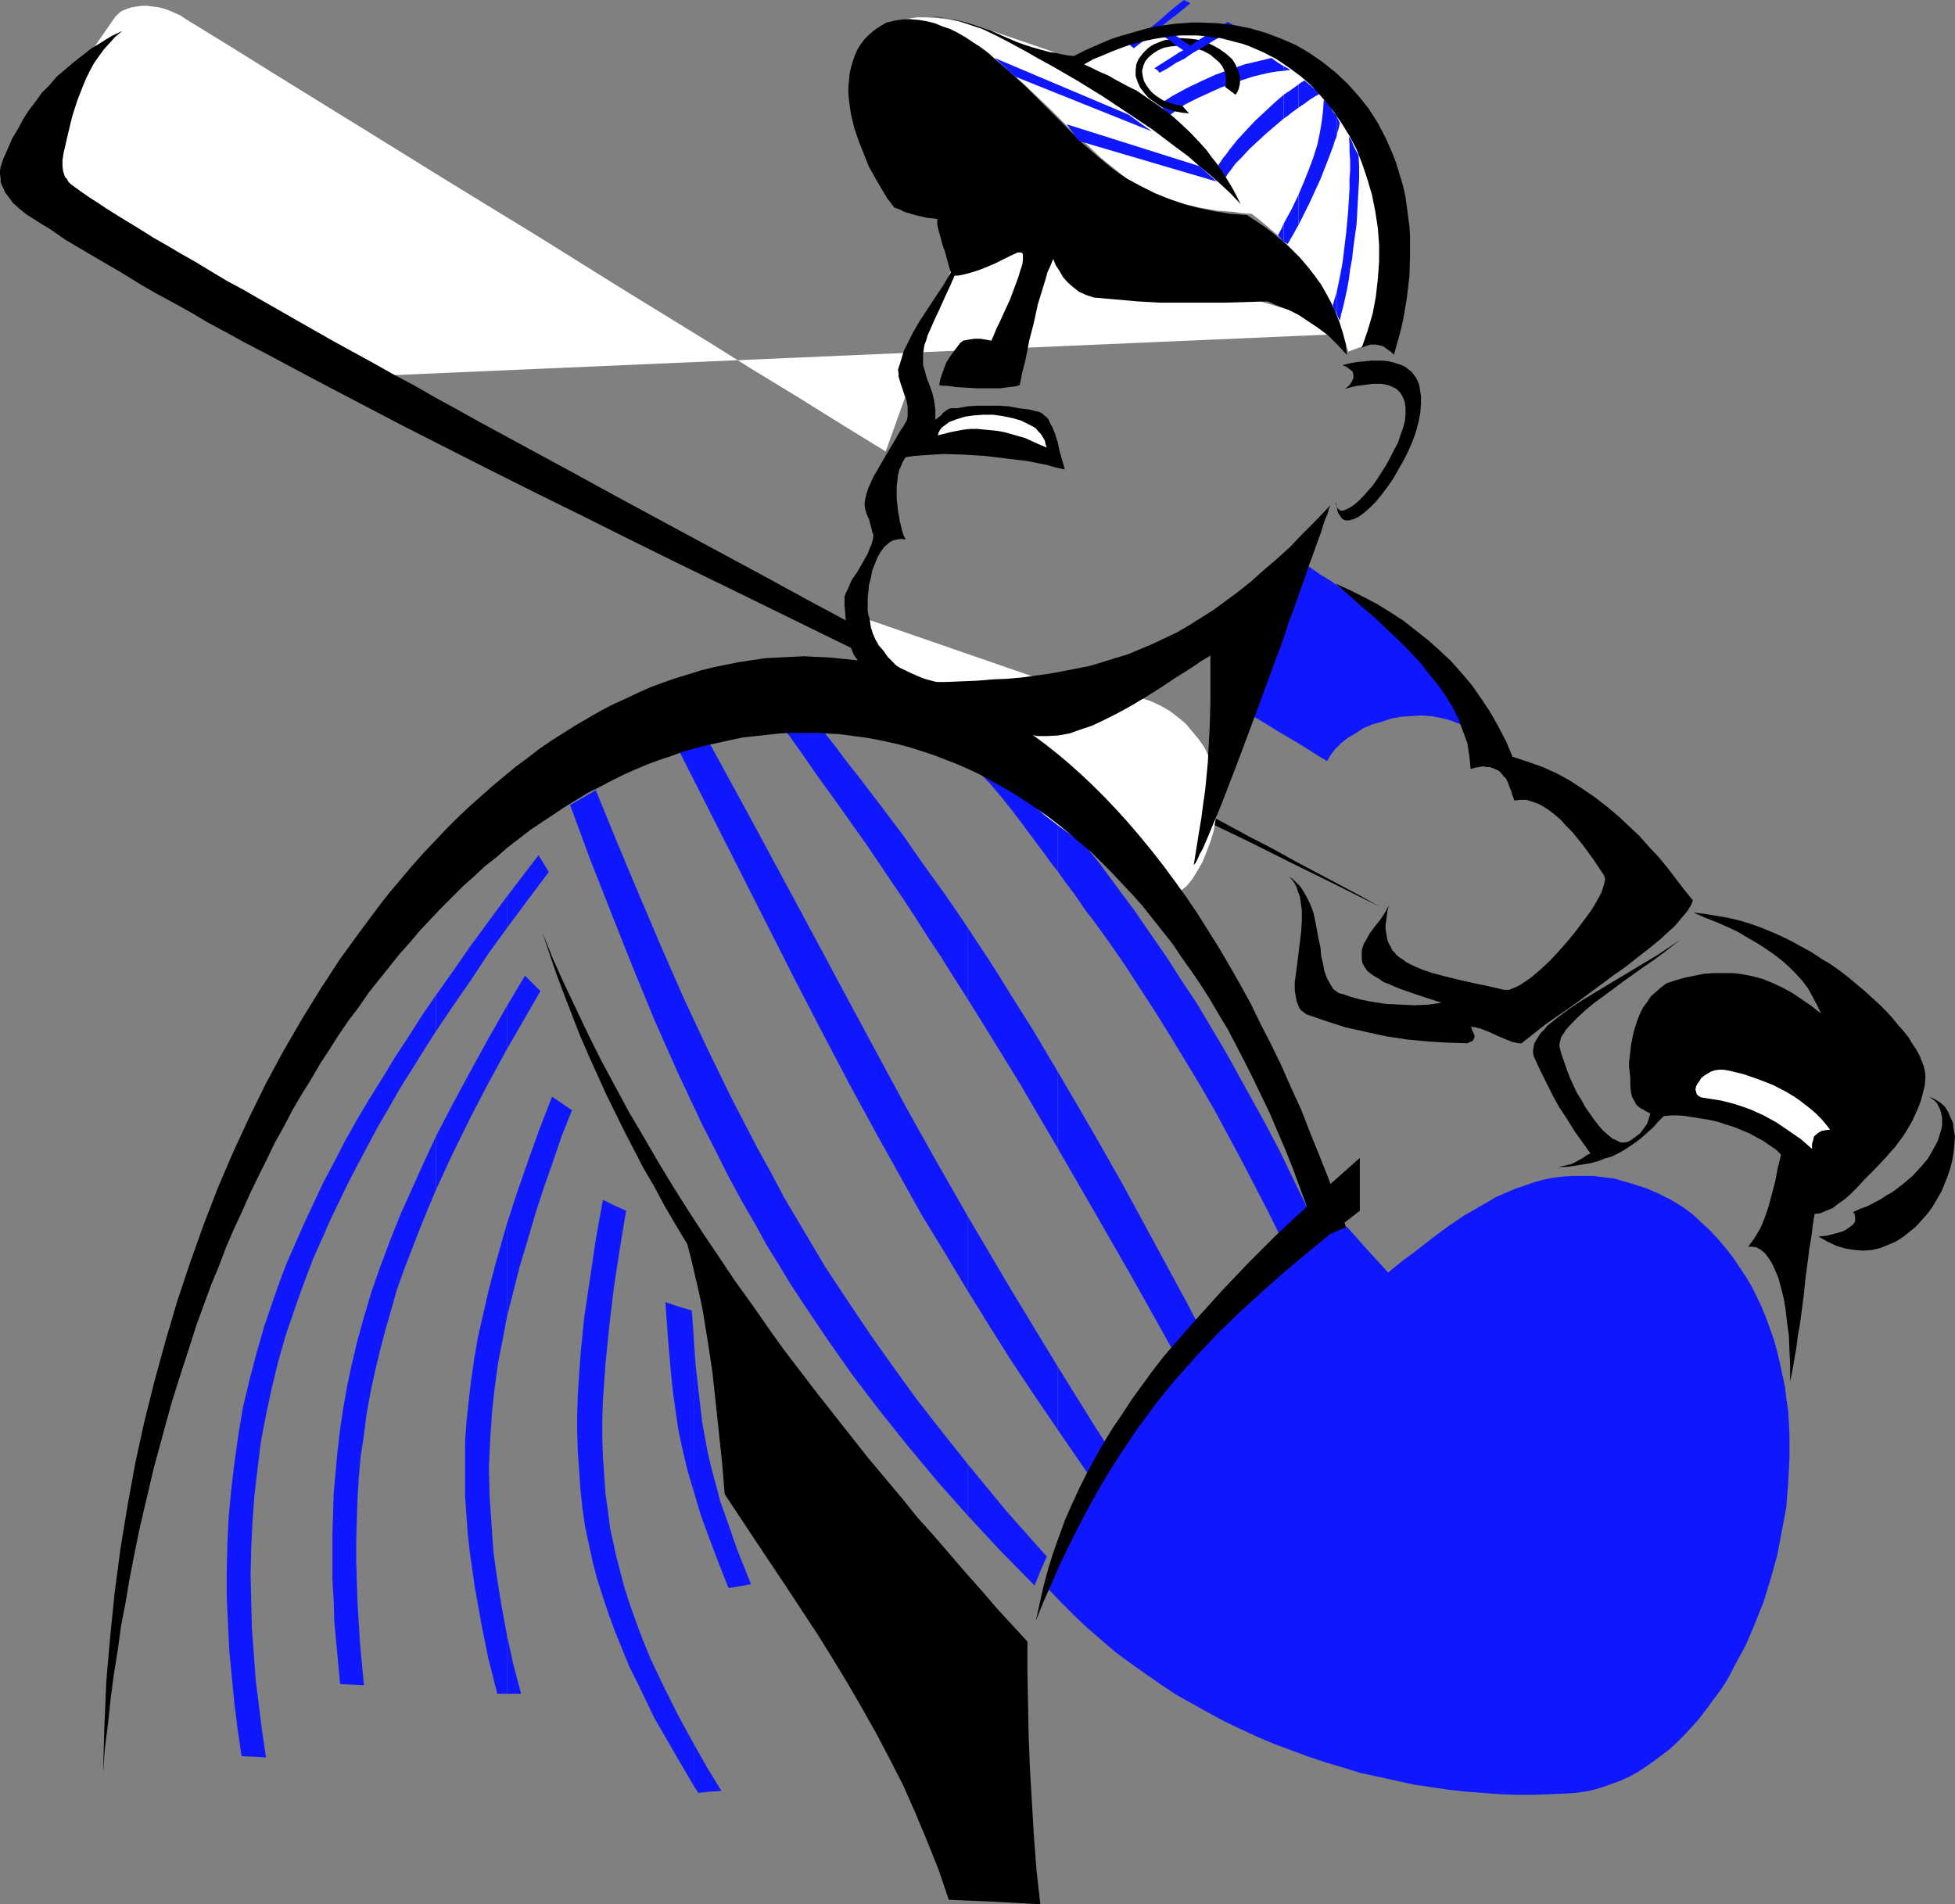 <?xml version="1.0" encoding="UTF-8" standalone="no"?>
<svg
   version="1.0"
   width="129.766mm"
   height="126.412mm"
   id="svg58"
   sodipodi:docname="Baseball - Batter 05.wmf"
   xmlns:inkscape="http://www.inkscape.org/namespaces/inkscape"
   xmlns:sodipodi="http://sodipodi.sourceforge.net/DTD/sodipodi-0.dtd"
   xmlns="http://www.w3.org/2000/svg"
   xmlns:svg="http://www.w3.org/2000/svg">
  <rect width="100%" height="100%" fill="#808080" stroke="none"/>
  <sodipodi:namedview
     id="namedview58"
     pagecolor="#ffffff"
     bordercolor="#000000"
     borderopacity="0.25"
     inkscape:showpageshadow="2"
     inkscape:pageopacity="0.0"
     inkscape:pagecheckerboard="0"
     inkscape:deskcolor="#d1d1d1"
     inkscape:document-units="mm" />
  <defs
     id="defs1">
    <pattern
       id="WMFhbasepattern"
       patternUnits="userSpaceOnUse"
       width="6"
       height="6"
       x="0"
       y="0" />
  </defs>
  <path
     style="fill:#0f17ff;fill-opacity:1;fill-rule:evenodd;stroke:none"
     d="m 265.347,342.863 v 15.834 l 7.757,11.31 7.918,11.149 1.778,-3.878 1.939,-3.878 -9.858,-15.188 z"
     id="path1" />
  <path
     style="fill:#0f17ff;fill-opacity:1;fill-rule:evenodd;stroke:none"
     d="m 265.347,268.862 v 19.227 l 9.534,16.481 9.534,16.642 18.584,33.285 2.424,-4.201 2.262,-4.363 -10.181,-19.551 -10.504,-19.389 -5.171,-9.533 -5.494,-9.695 -5.494,-9.533 z"
     id="path2" />
  <path
     style="fill:#0f17ff;fill-opacity:1;fill-rule:evenodd;stroke:none"
     d="m 265.347,203.101 v 15.511 l 1.939,2.747 2.101,2.747 2.101,3.07 1.131,1.616 1.293,1.616 4.202,5.817 4.04,5.817 7.757,11.957 3.717,5.978 3.717,6.14 3.717,6.14 3.555,6.14 6.787,12.603 6.626,12.764 6.302,12.764 6.141,13.088 2.747,-4.847 2.586,-4.686 -5.818,-12.764 -6.141,-12.764 -3.07,-6.301 -3.232,-6.14 -3.394,-6.14 -3.394,-6.14 -3.394,-6.14 -3.555,-5.978 -3.555,-5.978 -3.878,-5.817 -3.717,-5.817 -4.04,-5.817 -3.878,-5.655 -4.202,-5.655 -2.262,-3.07 -2.262,-3.07 -2.101,-2.585 -1.939,-2.585 -1.778,-2.424 -1.778,-2.1 -1.616,-2.1 z"
     id="path3" />
  <path
     style="fill:#0f17ff;fill-opacity:1;fill-rule:evenodd;stroke:none"
     d="m 265.347,218.612 v -15.511 l -2.747,-3.07 -2.424,-3.07 -2.586,-2.747 -2.424,-2.747 -2.747,-2.747 -2.909,-2.747 -1.616,-1.454 -1.616,-1.454 -1.778,-1.616 -1.778,-1.616 v 10.502 l 2.909,3.393 2.909,3.07 2.586,3.07 2.586,3.232 2.586,3.393 1.293,1.777 1.454,1.939 1.454,1.939 1.454,1.939 1.616,2.262 z"
     id="path4" />
  <path
     style="fill:#0f17ff;fill-opacity:1;fill-rule:evenodd;stroke:none"
     d="m 265.347,288.089 v -19.227 l -6.141,-10.341 -6.302,-10.018 -2.586,-4.201 -2.586,-4.039 -2.586,-3.878 -2.424,-3.716 v 17.935 l 3.232,5.17 9.858,15.996 z"
     id="path5" />
  <path
     style="fill:#0f17ff;fill-opacity:1;fill-rule:evenodd;stroke:none"
     d="m 265.347,358.698 v -15.834 l -11.474,-18.904 -11.15,-18.904 v 18.743 l 5.494,8.887 5.494,8.725 5.818,8.725 z"
     id="path6" />
  <path
     style="fill:#0f17ff;fill-opacity:1;fill-rule:evenodd;stroke:none"
     d="m 242.723,367.261 v 12.926 l 4.04,4.363 4.202,4.524 8.565,8.725 1.454,-3.555 1.616,-3.716 -5.171,-5.817 -5.01,-5.655 z"
     id="path7" />
  <path
     style="fill:#0f17ff;fill-opacity:1;fill-rule:evenodd;stroke:none"
     d="m 242.723,190.336 v -10.502 l -1.616,-1.454 -1.454,-1.454 -1.778,-1.454 -1.778,-1.616 -1.778,-1.616 -1.939,-1.616 -2.101,-1.939 -2.101,-1.777 -2.747,1.777 -2.586,1.939 3.232,3.07 2.909,2.747 2.747,2.747 2.586,2.585 2.262,2.262 2.262,2.262 1.939,2.1 z"
     id="path8" />
  <path
     style="fill:#0f17ff;fill-opacity:1;fill-rule:evenodd;stroke:none"
     d="m 242.723,250.604 v -17.935 l -2.747,-4.039 -2.747,-4.039 -5.494,-7.594 -5.171,-7.432 -5.494,-7.271 -5.656,-7.432 -3.07,-3.878 -2.909,-3.878 -3.07,-3.878 -3.232,-4.201 -3.394,-4.201 -3.555,-4.363 -2.909,1.777 -2.909,1.777 3.878,5.494 1.778,2.585 1.939,2.424 3.555,5.009 3.232,4.686 3.394,4.686 3.232,4.524 6.302,8.887 5.979,8.887 3.07,4.524 3.07,4.686 3.07,4.847 3.232,4.847 3.232,5.17 z"
     id="path9" />
  <path
     style="fill:#0f17ff;fill-opacity:1;fill-rule:evenodd;stroke:none"
     d="m 242.723,323.797 v -18.743 l -7.757,-13.572 -7.595,-13.572 -13.251,-24.559 -13.251,-24.721 -13.251,-24.559 -13.413,-24.559 -3.07,1.777 -3.394,1.939 12.928,25.529 12.928,25.529 6.464,12.764 6.626,12.764 6.626,12.603 6.787,12.441 5.494,9.856 5.494,9.856 5.818,9.533 z"
     id="path10" />
  <path
     style="fill:#0f17ff;fill-opacity:1;fill-rule:evenodd;stroke:none"
     d="m 242.723,380.187 v -12.926 l -6.302,-7.917 -6.302,-8.079 -5.979,-8.24 -5.818,-8.24 -5.656,-8.402 -5.656,-8.564 -5.171,-8.725 -5.171,-8.725 -3.232,-6.14 -3.394,-6.14 -6.464,-12.441 -6.141,-12.603 -5.979,-12.764 -5.656,-12.926 -5.494,-12.926 -5.494,-13.088 -5.333,-13.088 -6.464,3.716 5.01,13.572 5.333,13.572 5.333,13.411 5.494,13.411 5.818,13.088 6.141,13.088 3.232,6.301 3.232,6.463 3.394,6.301 3.555,6.14 2.747,5.009 2.909,4.686 2.909,4.847 3.07,4.686 6.302,9.371 6.464,9.21 6.787,8.887 7.11,8.887 7.272,8.725 z"
     id="path11" />
  <path
     style="fill:#0f17ff;fill-opacity:1;fill-rule:evenodd;stroke:none"
     d="m 174.043,437.547 v 10.502 l 1.131,1.777 2.909,-0.323 2.909,-0.162 -3.555,-5.817 z"
     id="path12" />
  <path
     style="fill:#0f17ff;fill-opacity:1;fill-rule:evenodd;stroke:none"
     d="m 174.043,335.431 v 38.778 l 1.778,5.978 2.262,6.14 2.262,5.978 2.424,6.14 2.909,-0.485 2.747,-0.485 -3.394,-8.402 -2.909,-8.402 -1.454,-4.039 -1.131,-4.363 -1.131,-4.201 -0.97,-4.201 -1.293,-7.109 -0.808,-6.948 -0.808,-7.109 -0.485,-7.109 z"
     id="path13" />
  <path
     style="fill:#0f17ff;fill-opacity:1;fill-rule:evenodd;stroke:none"
     d="m 174.043,374.209 v -38.778 0.162 l -0.485,-6.786 -3.232,-0.969 -3.394,-1.131 0.646,9.21 0.808,9.21 0.485,4.524 0.646,4.524 0.646,4.524 0.97,4.524 1.293,5.494 z"
     id="path14" />
  <path
     style="fill:#0f17ff;fill-opacity:1;fill-rule:evenodd;stroke:none"
     d="m 174.043,448.049 v -10.502 l -3.878,-7.109 -3.555,-7.109 -3.394,-7.109 -1.454,-3.555 -1.454,-3.716 -1.293,-3.555 -1.293,-3.716 -1.131,-3.555 -0.97,-3.716 -0.97,-3.716 -0.808,-3.716 -0.808,-3.716 -0.485,-3.878 -0.646,-4.524 -0.323,-4.686 -0.323,-4.686 -0.162,-4.686 v -4.524 l 0.162,-4.847 0.323,-4.686 0.323,-4.686 0.97,-9.533 1.131,-9.533 1.454,-9.533 1.616,-9.695 -2.909,-1.293 -2.909,-1.454 -1.778,9.856 -1.454,9.856 -1.454,9.695 -0.485,4.847 -0.485,4.847 -0.323,4.847 -0.323,4.847 -0.162,4.847 v 4.686 l 0.162,4.847 0.323,4.686 0.323,4.686 0.485,4.686 0.646,4.524 0.97,4.524 0.97,4.524 1.131,4.363 1.454,4.524 1.454,4.363 1.616,4.363 1.778,4.363 1.778,4.363 2.101,4.201 2.101,4.363 2.101,4.363 2.424,4.201 2.424,4.201 z"
     id="path15" />
  <path
     style="fill:#0f17ff;fill-opacity:1;fill-rule:evenodd;stroke:none"
     d="m 127.179,410.24 v 14.703 h 3.555 l -1.939,-7.271 z"
     id="path16" />
  <path
     style="fill:#0f17ff;fill-opacity:1;fill-rule:evenodd;stroke:none"
     d="m 127.179,306.994 v 23.428 l 1.616,-6.463 1.616,-6.301 1.939,-6.463 1.939,-6.625 2.101,-6.463 2.262,-6.463 2.262,-6.625 2.586,-6.463 -2.586,-1.777 -2.424,-1.616 -3.07,7.917 -2.909,8.079 -2.747,7.917 z"
     id="path17" />
  <path
     style="fill:#0f17ff;fill-opacity:1;fill-rule:evenodd;stroke:none"
     d="m 127.179,252.381 v 10.826 l 4.202,-7.271 4.202,-7.271 -3.878,-3.878 z"
     id="path18" />
  <path
     style="fill:#0f17ff;fill-opacity:1;fill-rule:evenodd;stroke:none"
     d="m 127.179,224.913 v 7.917 l 5.171,-6.948 5.333,-7.109 -1.293,-2.1 -1.293,-2.1 z"
     id="path19" />
  <path
     style="fill:#0f17ff;fill-opacity:1;fill-rule:evenodd;stroke:none"
     d="m 127.179,232.83 v -7.917 l -4.525,6.14 -4.525,6.14 -4.363,6.301 -4.363,6.14 v 9.048 l 4.363,-6.463 4.363,-6.301 4.363,-6.625 z"
     id="path20" />
  <path
     style="fill:#0f17ff;fill-opacity:1;fill-rule:evenodd;stroke:none"
     d="m 127.179,263.207 v -10.826 l -4.686,8.24 -4.525,8.24 -4.363,8.079 -4.202,8.079 v 13.411 l 4.04,-8.725 4.363,-8.887 4.525,-8.725 z"
     id="path21" />
  <path
     style="fill:#0f17ff;fill-opacity:1;fill-rule:evenodd;stroke:none"
     d="m 127.179,330.422 v -23.428 l -1.616,5.655 -1.616,5.817 -1.454,5.655 -1.293,5.655 -1.293,5.655 -0.97,5.655 -0.808,5.655 -0.646,5.655 -0.485,4.686 -0.323,4.524 v 4.686 4.524 4.686 l 0.323,4.524 0.323,4.524 0.485,4.524 0.646,4.524 0.646,4.524 1.616,9.048 1.778,8.887 2.262,8.887 h 2.424 v -14.703 l -1.293,-6.948 -1.131,-6.948 -0.97,-6.948 -0.485,-7.109 -0.485,-7.109 -0.162,-6.948 0.323,-7.109 0.485,-7.109 0.646,-5.817 0.808,-5.978 1.131,-5.817 z"
     id="path22" />
  <path
     style="fill:#0f17ff;fill-opacity:1;fill-rule:evenodd;stroke:none"
     d="m 109.403,258.683 v -9.048 l -3.555,5.17 -3.394,5.332 -3.394,5.17 -3.232,5.332 -3.232,5.17 -3.07,5.17 -2.909,5.17 -2.747,5.332 -2.747,5.17 -2.424,5.17 -2.424,5.17 -2.262,5.17 -2.262,5.17 -1.939,5.17 -1.778,5.17 -1.778,5.17 -1.939,6.786 -1.778,6.786 -1.616,6.786 -1.131,6.786 -0.97,6.948 -0.808,6.786 -0.646,6.786 -0.323,6.786 -0.162,6.786 v 6.786 l 0.323,6.625 0.323,6.786 0.646,6.625 0.646,6.625 0.808,6.463 0.97,6.625 6.141,0.323 -0.97,-6.463 -0.808,-6.463 -0.808,-6.463 -0.485,-6.625 -0.485,-6.625 -0.162,-6.625 -0.162,-6.625 0.162,-6.625 0.323,-6.625 0.485,-6.625 0.808,-6.786 0.808,-6.625 1.293,-6.786 1.454,-6.786 1.616,-6.625 1.939,-6.786 1.616,-4.686 1.616,-4.686 1.778,-4.847 1.778,-4.686 2.101,-4.686 2.101,-4.847 2.262,-4.686 2.262,-4.686 2.424,-4.686 2.586,-4.847 2.586,-4.847 2.747,-4.686 2.747,-4.847 3.07,-4.847 2.909,-4.686 z"
     id="path23" />
  <path
     style="fill:#0f17ff;fill-opacity:1;fill-rule:evenodd;stroke:none"
     d="m 109.403,298.43 v -13.411 l -3.07,6.625 -2.909,6.463 -2.909,6.463 -2.586,6.463 -2.424,6.463 -2.262,6.463 -1.939,6.463 -1.778,6.463 -1.293,5.494 -1.131,5.332 -0.97,5.494 -0.808,5.332 -0.646,5.494 -0.485,5.332 -0.485,5.332 -0.162,5.494 -0.162,5.332 v 5.332 5.332 l 0.323,5.332 0.162,5.332 0.485,5.332 0.97,10.341 3.07,0.162 2.909,0.162 -0.97,-10.341 -0.323,-5.17 -0.323,-5.17 -0.162,-5.17 -0.162,-5.332 v -5.17 l 0.162,-5.332 0.162,-5.17 0.323,-5.332 0.485,-5.332 0.808,-5.332 0.646,-5.17 0.97,-5.332 1.131,-5.332 1.293,-5.332 1.293,-5.009 1.454,-5.009 1.454,-5.17 1.778,-5.009 1.939,-5.009 1.939,-5.009 2.101,-5.17 z"
     id="path24" />
  <path
     style="fill:#000000;fill-opacity:1;fill-rule:evenodd;stroke:none"
     d="m 136.067,233.961 2.586,6.463 2.909,6.463 3.07,6.463 3.07,6.463 3.232,6.463 3.394,6.301 3.394,6.301 3.717,6.301 3.555,6.14 3.717,6.14 3.878,6.14 3.878,5.978 4.04,5.978 3.878,5.817 4.202,5.817 4.04,5.817 4.04,5.655 4.202,5.494 4.202,5.494 4.202,5.332 4.202,5.332 4.202,5.332 4.202,5.009 4.202,5.009 4.04,5.009 4.202,4.686 4.04,4.686 4.04,4.686 3.878,4.363 3.878,4.524 3.878,4.201 3.717,4.039 v 8.079 l 0.162,8.079 0.162,7.917 0.323,8.079 0.485,8.24 0.485,8.24 0.646,8.563 0.97,8.725 -11.474,-0.646 -11.474,-0.485 -2.586,-7.594 -2.909,-7.271 -2.909,-6.948 -3.07,-6.948 -3.394,-6.625 -3.394,-6.463 -3.555,-6.301 -3.555,-6.14 -3.717,-6.14 -3.717,-5.978 -7.757,-11.795 -7.757,-11.633 -7.918,-11.957 -0.646,-7.917 -0.808,-7.594 -0.808,-7.594 -0.808,-7.432 -1.131,-7.594 -0.646,-3.878 -0.646,-4.039 -0.808,-3.878 -0.97,-4.201 -0.97,-4.201 -1.131,-4.363 -2.909,-4.847 -2.747,-4.686 -2.586,-4.847 -2.747,-4.686 -4.848,-9.371 -4.686,-9.533 -4.363,-9.695 -2.101,-4.847 -3.878,-10.018 -1.939,-5.17 -1.778,-5.17 z"
     id="path25" />
  <path
     style="fill:#ffffff;fill-opacity:1;fill-rule:evenodd;stroke:none"
     d="M 6.626,36.355 28.926,4.201 l 0.485,-0.485 0.485,-0.485 0.646,-0.485 0.808,-0.323 0.808,-0.323 1.131,-0.323 1.131,-0.162 1.131,-0.162 h 1.293 l 1.293,0.162 1.454,0.162 1.293,0.323 1.454,0.485 1.454,0.646 1.454,0.646 1.454,0.969 11.312,6.948 11.15,6.948 10.989,6.786 10.989,6.786 21.654,13.411 21.654,13.249 21.493,13.411 21.816,13.411 10.827,6.786 11.15,6.786 11.15,6.948 11.312,6.948 21.331,-59.46 99.061,29.73 L 89.365,94.522 36.683,68.67 Z"
     id="path26" />
  <path
     style="fill:#ffffff;fill-opacity:1;fill-rule:evenodd;stroke:none"
     d="m 227.694,4.686 2.101,0.323 2.101,0.485 1.939,0.646 2.101,0.646 1.939,0.808 1.778,0.969 1.939,0.969 1.778,1.131 3.555,2.262 3.394,2.424 3.394,2.908 3.232,2.908 6.464,6.14 6.302,6.301 3.232,2.908 3.232,3.07 3.394,2.747 3.394,2.747 2.101,1.131 1.778,0.969 1.939,0.969 1.778,0.808 3.717,1.293 3.555,1.131 3.555,0.808 3.878,0.646 2.101,0.162 2.101,0.162 2.101,0.323 2.424,0.162 2.101,1.616 2.101,1.777 2.101,1.777 1.939,1.777 1.778,1.939 1.778,1.939 1.616,1.939 1.616,2.1 1.616,2.262 1.293,2.1 1.293,2.424 1.293,2.424 0.97,2.424 0.97,2.585 0.97,2.747 0.808,2.747 4.363,-1.616 0.97,-2.585 0.808,-2.424 0.646,-2.424 0.808,-2.424 0.485,-2.585 0.485,-2.262 0.323,-2.424 0.323,-2.424 0.485,-4.524 v -4.524 l -0.162,-4.524 -0.485,-4.201 -0.808,-4.039 -1.131,-3.878 -1.293,-3.716 -1.454,-3.716 -1.939,-3.393 -1.939,-3.232 -2.424,-2.908 -2.424,-2.747 -2.747,-2.585 -2.909,-2.262 -3.07,-2.1 -3.232,-1.777 -3.555,-1.616 -3.555,-1.131 -3.878,-0.969 -3.878,-0.646 -4.04,-0.485 h -2.101 -2.101 l -2.101,0.162 -2.262,0.162 -2.101,0.323 -2.262,0.323 -2.262,0.485 -2.262,0.485 -2.262,0.646 -2.424,0.646 -2.262,0.808 -2.424,0.969 -2.424,0.969 -2.262,1.131 -2.909,-0.808 -2.747,-0.808 -5.656,-1.939 -5.656,-1.939 -5.656,-1.939 -2.909,-0.969 -2.747,-0.646 -2.747,-0.808 -2.586,-0.485 -2.747,-0.323 -2.586,-0.162 h -2.424 z"
     id="path27" />
  <path
     style="fill:#000000;fill-opacity:1;fill-rule:evenodd;stroke:none"
     d="m 346.147,227.498 -5.171,-2.908 -5.171,-2.747 -10.989,-5.817 -5.494,-3.07 -5.656,-2.908 -11.635,-6.301 -5.818,-3.07 -5.818,-3.232 -12.12,-6.301 -12.12,-6.625 -12.282,-6.463 -24.886,-13.411 -25.048,-13.411 -12.443,-6.786 -12.282,-6.625 -12.282,-6.625 -11.958,-6.463 -11.797,-6.463 -11.635,-6.301 -5.656,-3.07 -5.656,-3.07 -5.494,-3.07 -5.333,-2.908 -5.333,-3.07 L 98.899,94.037 93.728,91.129 88.718,88.382 83.709,85.635 78.861,82.888 74.336,80.303 69.811,77.718 65.286,75.133 61.085,72.709 56.883,70.447 52.843,68.023 49.126,65.761 45.41,63.661 41.854,61.56 38.461,59.621 35.39,57.682 32.482,55.905 29.573,54.128 26.987,52.512 24.563,50.896 22.301,49.442 20.2,47.988 18.422,46.695 17.776,46.211 l -0.646,-0.646 -0.323,-0.646 -0.485,-0.485 -0.485,-1.454 -0.162,-1.293 v -1.454 l 0.162,-1.131 0.162,-0.969 0.162,-0.646 0.97,-4.201 0.97,-4.039 1.293,-4.039 1.454,-3.716 0.808,-1.939 0.97,-1.939 0.97,-1.777 1.131,-1.616 1.293,-1.777 1.454,-1.616 1.454,-1.616 1.778,-1.454 -2.747,1.293 -2.586,1.616 -2.424,1.454 -2.262,1.777 -2.262,1.777 -2.101,1.777 -2.101,1.777 -1.778,2.1 -1.939,1.939 -1.616,2.262 -1.616,2.1 -1.454,2.262 -1.293,2.424 -1.454,2.424 -1.131,2.585 L 0.808,39.909 0.485,40.879 0.162,41.848 0,42.818 v 0.969 l 0.162,0.969 v 0.969 l 0.323,0.808 0.485,0.969 0.323,0.808 0.646,0.808 1.293,1.777 1.616,1.454 1.778,1.454 3.07,1.939 3.394,2.1 3.232,2.262 3.555,2.1 3.555,2.1 3.878,2.262 3.878,2.262 3.878,2.424 4.202,2.424 4.202,2.262 4.363,2.424 4.363,2.585 4.525,2.424 4.686,2.585 4.686,2.424 4.848,2.585 4.848,2.585 5.171,2.747 10.181,5.332 10.504,5.494 10.827,5.494 11.15,5.655 11.312,5.655 11.474,5.655 11.635,5.817 11.797,5.817 11.958,5.817 24.078,11.795 48.318,23.59 12.12,5.817 11.958,5.817 11.635,5.655 11.635,5.817 11.474,5.494 11.312,5.655 11.15,5.494 z"
     id="path28" />
  <path
     style="fill:#ffffff;fill-opacity:1;fill-rule:evenodd;stroke:none"
     d="m 278.275,174.017 h 2.747 l 2.747,0.485 2.586,0.646 2.424,0.808 2.424,1.131 2.262,1.293 2.101,1.616 1.939,1.616 1.616,1.939 1.616,1.939 1.454,2.1 1.131,2.424 0.97,2.424 0.646,2.424 0.323,2.585 0.162,2.747 -0.162,2.747 -0.323,2.747 -0.485,2.908 -0.808,2.585 -0.97,2.585 -0.97,2.424 -1.293,2.262 -1.293,2.1 -1.454,1.777 -0.808,0.646 -0.808,0.646 -0.808,0.646 -0.808,0.485 -0.808,0.485 -0.97,0.162 -0.808,0.323 h -0.808 -0.97 l -0.808,-0.323 -0.97,-0.162 -0.808,-0.646 -0.97,-0.485 -0.808,-0.808 -3.717,-3.232 -3.717,-3.232 -3.878,-3.07 -4.04,-3.07 -4.202,-3.07 -4.04,-3.07 -3.878,-3.393 -3.878,-3.232 -0.808,-0.969 -0.808,-0.808 -0.485,-0.969 -0.485,-0.969 -0.162,-0.969 -0.162,-0.969 v -0.969 l 0.323,-0.969 0.162,-0.969 0.485,-1.131 0.485,-0.969 0.646,-0.969 0.646,-0.969 0.808,-0.969 1.939,-1.777 2.101,-1.777 2.424,-1.777 2.586,-1.293 2.747,-1.293 2.909,-1.131 2.747,-0.646 3.07,-0.485 z"
     id="path29" />
  <path
     style="fill:#0f17ff;fill-opacity:1;fill-rule:evenodd;stroke:none"
     d="m 366.508,181.773 -2.424,-0.969 -2.424,-0.646 -2.586,-0.485 -2.586,-0.162 -2.586,0.162 -2.424,0.162 -2.586,0.485 -2.424,0.808 -2.262,0.646 -2.262,0.969 -1.939,1.293 -1.939,1.131 -1.616,1.293 -1.454,1.454 -1.131,1.454 -0.97,1.616 -0.97,-0.646 -1.131,-0.646 -2.262,-1.454 -2.586,-1.616 -2.747,-1.616 -2.747,-1.616 -2.586,-1.616 -2.424,-1.454 -1.131,-0.646 -0.97,-0.646 1.778,-4.686 1.778,-4.686 7.757,-18.096 1.939,-4.686 1.616,-4.847 2.747,1.939 2.909,1.777 2.909,2.1 2.909,2.262 2.909,2.262 2.909,2.262 2.909,2.424 2.747,2.585 2.586,2.424 2.424,2.747 2.262,2.747 2.101,2.747 1.939,2.747 1.616,2.908 1.454,2.908 z"
     id="path30" />
  <path
     style="fill:#000000;fill-opacity:1;fill-rule:evenodd;stroke:none"
     d="m 25.856,444.818 0.323,-11.472 0.485,-11.472 0.97,-11.149 1.131,-11.149 1.454,-10.987 1.778,-10.826 1.939,-10.664 2.262,-10.341 2.586,-10.341 2.747,-10.018 2.909,-9.856 3.232,-9.695 3.394,-9.533 3.555,-9.21 3.878,-9.048 4.04,-8.725 4.202,-8.563 4.363,-8.079 4.686,-8.079 4.686,-7.594 4.848,-7.432 5.171,-7.109 5.171,-6.948 2.586,-3.232 2.747,-3.232 2.586,-3.07 2.747,-3.07 2.909,-3.07 2.747,-2.908 2.747,-2.747 2.909,-2.747 2.909,-2.585 2.909,-2.585 2.909,-2.424 2.909,-2.424 3.07,-2.262 2.909,-2.262 3.07,-2.1 3.07,-1.939 3.07,-1.939 3.07,-1.777 3.07,-1.777 3.07,-1.616 3.232,-1.454 3.07,-1.454 3.232,-1.454 3.07,-1.131 3.232,-1.131 3.232,-0.969 3.07,-0.969 3.232,-0.808 3.232,-0.646 3.232,-0.646 3.232,-0.485 3.232,-0.485 3.232,-0.162 3.232,-0.162 3.232,-0.162 3.232,0.162 3.232,0.162 3.232,0.323 3.232,0.323 3.232,0.646 3.07,0.646 3.394,0.808 3.232,0.808 3.07,0.969 3.232,1.293 3.232,1.131 3.07,1.454 3.232,1.454 3.232,1.616 3.07,1.777 3.07,1.939 3.232,2.1 3.07,2.1 3.07,2.262 3.07,2.424 3.07,2.585 3.07,2.747 2.909,2.747 3.07,3.07 2.909,3.07 2.909,3.232 2.909,3.393 2.909,3.555 2.909,3.716 2.747,3.716 2.909,4.039 2.747,4.039 2.747,4.363 2.747,4.363 2.747,4.686 2.586,4.524 2.747,5.009 2.424,5.009 2.586,5.009 2.586,5.332 2.424,5.494 2.586,5.655 2.262,5.817 2.424,5.978 2.424,6.14 2.262,6.301 2.262,6.301 1.293,2.747 1.293,2.424 1.454,2.424 1.131,2.262 1.293,1.939 1.131,1.939 1.131,1.777 1.131,1.777 1.131,1.454 1.131,1.454 2.262,2.747 2.262,2.262 2.262,2.262 2.424,2.1 2.424,1.939 2.747,2.1 2.747,2.262 3.232,2.424 1.616,1.293 1.616,1.293 1.939,1.454 1.939,1.616 1.939,1.616 2.101,1.777 -1.454,-0.485 -1.616,-0.485 -1.778,-0.808 -1.616,-0.808 -1.778,-0.969 -1.778,-1.131 -1.778,-1.131 -1.939,-1.293 -3.717,-2.747 -4.04,-3.232 -3.717,-3.232 -3.878,-3.555 -3.717,-3.716 -3.717,-3.716 -3.394,-3.878 -3.07,-3.716 -1.454,-1.777 -1.454,-1.939 -1.293,-1.777 -1.131,-1.616 -1.131,-1.777 -0.97,-1.616 -0.808,-1.454 -0.808,-1.616 -1.778,-5.009 -1.778,-4.847 -1.778,-4.847 -1.939,-4.847 -1.939,-4.524 -1.939,-4.524 -2.101,-4.363 -2.101,-4.363 -2.101,-4.201 -2.101,-4.039 -2.101,-4.039 -2.262,-3.716 -2.262,-3.878 -2.262,-3.555 -2.424,-3.555 -2.424,-3.393 -2.262,-3.393 -2.586,-3.232 -2.424,-3.07 -2.424,-3.07 -2.586,-2.908 -2.586,-2.747 -2.586,-2.747 -2.586,-2.585 -2.586,-2.585 -2.747,-2.262 -2.586,-2.262 -2.747,-2.262 -2.747,-2.1 -2.747,-1.939 -2.909,-1.939 -2.747,-1.777 -2.747,-1.616 -2.909,-1.616 -2.909,-1.616 -2.747,-1.293 -2.909,-1.293 -2.909,-1.131 -2.909,-1.131 -2.909,-0.969 -3.07,-0.969 -2.909,-0.808 -2.909,-0.646 -3.07,-0.646 -2.909,-0.485 -6.141,-0.808 -2.909,-0.162 -3.07,-0.162 h -2.909 -3.07 l -3.07,0.162 -3.07,0.323 -2.909,0.323 -3.07,0.323 -3.07,0.646 -2.909,0.646 -3.07,0.646 -3.07,0.808 -2.909,0.808 -3.07,1.131 -2.909,0.969 -3.07,1.131 -3.07,1.293 -2.909,1.293 -2.909,1.454 -3.07,1.616 -2.909,1.454 -2.909,1.777 -2.909,1.777 -2.909,1.939 -2.909,1.939 -2.909,1.939 -2.909,2.262 -2.747,2.1 -2.747,2.424 -2.909,2.262 -2.747,2.585 -2.747,2.424 -2.747,2.747 -2.747,2.747 -2.586,2.747 -2.747,2.908 -2.586,3.07 -2.747,3.07 -2.424,3.07 -2.586,3.232 -2.586,3.232 -2.424,3.555 -2.586,3.393 -2.424,3.555 -2.262,3.555 -2.424,3.716 -2.262,3.878 -2.424,3.878 -2.262,3.878 -2.101,4.039 -2.262,4.039 -2.101,4.363 -2.101,4.201 -2.101,4.363 -1.939,4.363 -2.101,4.524 -1.939,4.524 -1.778,4.686 -1.939,4.686 -1.778,4.847 -1.778,4.847 -1.616,5.009 -1.616,5.009 -1.616,5.009 -1.616,5.17 -1.454,5.332 -1.454,5.332 -1.454,5.332 -1.293,5.494 -1.293,5.494 -1.293,5.655 -1.131,5.655 -1.131,5.817 -0.97,5.817 -1.131,5.817 -0.808,5.978 -0.97,5.978 -0.808,6.14 -0.646,6.14 -0.808,6.301 z"
     id="path31" />
  <path
     style="fill:#ffffff;fill-opacity:1;fill-rule:evenodd;stroke:none"
     d="m 216.867,155.113 v 0.969 1.131 l 0.323,0.969 0.323,1.131 0.485,0.969 0.646,0.969 0.646,1.131 0.97,0.808 0.808,0.969 1.131,0.969 1.131,0.808 1.131,0.808 1.293,0.808 3.07,1.454 1.454,0.646 1.616,0.646 1.778,0.485 3.555,0.969 3.878,0.646 1.939,0.162 1.939,0.162 h 2.101 2.101 2.101 l 2.101,-0.323 2.101,-0.162 2.262,-0.485 2.101,-0.485 2.262,-0.485 z"
     id="path32" />
  <path
     style="fill:#0f17ff;fill-opacity:1;fill-rule:evenodd;stroke:none"
     d="m 348.248,319.273 3.555,-2.908 3.717,-2.747 3.717,-2.908 3.878,-2.908 4.04,-2.747 4.202,-2.424 4.202,-2.424 2.262,-0.969 2.262,-0.969 2.424,-0.808 2.262,-0.808 2.262,-0.646 2.424,-0.485 2.586,-0.323 2.424,-0.162 h 2.586 2.586 l 2.586,0.323 2.747,0.323 2.747,0.808 2.747,0.808 2.909,0.969 2.909,1.293 2.909,1.454 2.909,1.777 2.424,1.777 2.262,2.1 2.101,1.939 2.101,2.262 1.939,2.262 1.778,2.262 1.616,2.424 1.616,2.424 1.454,2.424 1.293,2.585 1.293,2.747 1.131,2.747 0.97,2.747 0.97,2.747 0.808,2.908 0.646,2.747 0.646,3.07 0.646,2.908 0.323,2.908 0.485,3.07 0.162,2.908 0.162,3.07 v 6.14 l -0.323,6.14 -0.485,6.14 -1.131,5.978 -1.131,5.978 -1.616,5.817 -1.778,5.817 -2.262,5.655 -2.262,5.332 -2.747,5.009 -1.293,2.585 -1.454,2.424 -1.616,2.262 -3.232,4.363 -1.616,2.1 -1.778,1.939 -1.778,1.939 -1.778,1.777 -1.939,1.777 -1.939,1.454 -1.939,1.454 -2.101,1.454 -1.939,1.293 -2.101,1.131 -2.101,0.969 -2.262,0.808 -2.262,0.808 -2.101,0.646 -2.262,0.485 -2.424,0.323 -2.262,0.162 -4.04,0.162 -4.202,0.162 h -4.363 l -4.202,-0.162 -4.363,-0.323 -4.202,-0.323 -4.363,-0.485 -4.363,-0.646 -4.363,-0.646 -4.363,-0.969 -4.363,-0.969 -4.525,-0.969 -4.202,-1.293 -4.363,-1.293 -4.363,-1.454 -4.363,-1.616 -4.363,-1.616 -4.202,-1.777 -4.202,-1.939 -4.04,-1.939 -4.202,-2.262 -4.04,-2.262 -4.04,-2.262 -3.878,-2.585 -3.717,-2.585 -3.878,-2.747 -3.717,-2.747 -3.555,-3.07 -3.555,-3.07 -3.232,-3.07 -3.394,-3.393 -3.232,-3.393 3.394,-7.271 3.07,-7.109 3.232,-6.948 3.232,-6.786 3.232,-6.463 3.394,-6.301 3.555,-6.14 1.939,-2.908 2.101,-3.07 1.939,-2.747 2.262,-2.908 2.262,-2.747 2.262,-2.585 2.586,-2.585 2.424,-2.585 2.909,-2.585 2.747,-2.262 3.07,-2.424 3.07,-2.262 3.394,-2.1 3.394,-2.1 3.717,-2.1 3.717,-1.939 4.04,-1.939 4.202,-1.777 5.171,5.817 z"
     id="path33" />
  <path
     style="fill:#000000;fill-opacity:1;fill-rule:evenodd;stroke:none"
     d="m 333.704,126.837 -3.555,3.716 -3.394,3.393 -3.232,3.393 -3.394,3.07 -3.232,2.747 -3.07,2.747 -3.232,2.585 -3.07,2.262 -3.07,2.262 -3.07,1.939 -3.07,1.939 -3.07,1.777 -3.07,1.454 -3.07,1.454 -3.07,1.293 -3.07,1.293 -3.232,0.969 -3.07,0.969 -3.232,0.969 -3.232,0.646 -3.394,0.646 -3.394,0.646 -3.555,0.485 -3.555,0.485 -3.555,0.323 -3.717,0.162 -3.878,0.323 -3.878,0.162 -4.04,0.162 h -4.202 l -4.202,0.162 h -4.525 l 1.939,0.969 1.778,0.808 3.555,1.454 3.394,1.293 6.949,2.262 3.394,1.131 3.555,1.454 1.778,0.808 1.778,0.969 2.586,1.131 2.747,0.646 2.586,0.485 h 2.424 l 2.747,-0.162 2.747,-0.485 2.747,-0.969 2.909,-0.969 3.07,-1.454 3.232,-1.616 3.232,-1.777 3.555,-2.1 3.878,-2.424 3.878,-2.585 4.363,-2.747 2.101,-1.454 2.424,-1.454 v 5.817 5.817 l -0.162,5.978 -0.323,5.978 -0.162,3.232 -0.323,3.393 -0.323,3.393 -0.485,3.393 -0.485,3.716 -0.646,3.878 -0.646,4.039 -0.646,4.039 0.162,-0.323 0.323,-0.323 0.323,-0.646 0.323,-0.646 0.323,-0.808 0.485,-0.808 0.485,-0.969 0.485,-1.131 0.485,-1.131 0.485,-1.131 1.131,-2.747 1.293,-3.07 1.293,-3.232 1.293,-3.393 1.454,-3.716 1.454,-3.878 1.454,-3.878 3.07,-8.24 3.07,-8.402 3.07,-8.24 1.293,-4.039 1.454,-3.878 1.293,-3.716 1.293,-3.555 1.131,-3.393 1.131,-3.07 0.97,-2.747 0.485,-1.293 0.485,-1.293 0.323,-1.131 0.323,-0.969 0.323,-0.969 0.323,-0.808 0.323,-0.646 0.162,-0.646 0.162,-0.646 0.162,-0.323 0.162,-0.323 z"
     id="path34" />
  <path
     style="fill:#000000;fill-opacity:1;fill-rule:evenodd;stroke:none"
     d="m 337.905,89.028 -2.424,-2.585 -2.262,-2.262 -2.586,-1.939 -2.424,-1.616 -2.424,-1.616 -2.586,-1.293 -2.586,-0.969 -2.586,-1.131 -10.827,0.323 h -10.827 -5.494 l -5.494,-0.323 -5.494,-0.485 -5.494,-0.485 -1.939,-0.646 -1.778,-0.808 -1.454,-1.131 -1.293,-1.131 -1.293,-1.454 -0.808,-1.454 -0.97,-1.454 -0.646,-1.616 -0.646,1.616 -0.808,1.777 -0.485,1.777 -0.646,2.1 -1.293,4.201 -0.97,4.524 -1.131,4.363 -0.808,4.201 -0.485,2.1 -0.485,1.777 -0.323,1.777 -0.323,1.454 -1.131,0.323 -1.293,0.162 -2.586,0.323 h -2.909 -2.747 l -2.747,-0.162 -2.586,-0.162 -2.262,-0.323 h -1.131 l -0.808,-0.162 0.323,-1.616 0.485,-1.454 0.485,-1.293 0.485,-1.293 0.808,-1.293 0.808,-1.131 0.97,-1.293 0.97,-1.293 0.323,-0.162 0.323,-0.323 0.808,-0.162 0.97,-0.162 1.131,-0.162 h 1.293 l 1.131,0.162 0.97,0.162 0.808,0.162 0.646,-1.454 0.646,-1.616 0.808,-1.616 0.808,-1.777 1.778,-3.878 1.454,-3.878 0.646,-1.777 0.485,-1.616 0.485,-1.454 0.162,-1.131 v -0.969 -0.485 l -0.162,-0.323 -0.162,-0.162 h -0.323 -0.323 -0.323 l -1.778,0.808 -1.939,0.969 -1.939,0.969 -2.262,0.969 -2.101,0.808 -2.101,0.646 -1.939,0.485 -0.97,0.162 h -0.808 l -1.131,2.585 -1.293,2.747 -1.293,2.908 -1.293,2.747 -1.131,2.585 -0.646,1.454 -0.323,1.131 -0.485,1.293 -0.162,1.131 -0.162,0.969 v 1.131 1.777 l 0.485,1.616 0.485,1.777 0.646,1.616 0.646,1.777 0.485,1.939 0.162,1.131 0.162,1.293 v 2.585 l 0.808,-0.646 0.646,-0.485 0.485,-0.646 0.646,-0.485 0.485,-0.323 0.646,-0.323 h 0.808 0.808 l 2.747,-0.485 2.586,-0.162 h 2.586 2.586 l 2.586,0.162 2.586,0.485 2.586,0.323 2.586,0.646 0.646,0.323 0.485,0.485 0.646,0.485 0.485,0.646 0.323,0.808 0.485,0.808 0.808,1.939 0.646,2.1 0.485,2.262 1.293,4.524 -2.262,-0.485 -2.262,-0.646 -2.424,-0.485 -2.424,-0.485 -5.333,-0.646 -5.333,-0.646 -5.333,-0.323 -5.171,-0.162 -2.586,0.162 -2.424,0.162 -2.262,0.162 -2.101,0.323 -0.646,0.969 -0.485,1.131 -0.485,1.131 -0.323,1.293 -0.162,1.454 -0.162,1.293 v 3.07 l 0.323,3.07 0.485,2.747 0.323,1.293 0.323,1.293 0.323,0.969 0.485,0.969 -0.808,-0.162 h -0.808 l -0.646,0.162 -0.808,0.162 -0.646,0.323 -0.485,0.323 -1.131,0.969 -0.97,1.293 -0.808,1.454 -0.646,1.616 -0.646,1.616 -0.323,1.777 -0.485,1.777 -0.162,1.777 -0.162,1.616 v 1.616 1.454 l 0.162,1.131 0.323,0.969 0.162,1.131 0.162,0.969 0.485,1.616 0.646,1.454 0.808,1.454 1.131,1.293 1.131,1.616 0.808,0.808 0.808,0.808 0.808,0.969 0.97,1.131 h -0.97 -1.131 l -2.424,-0.323 -2.424,-0.323 h -1.131 -0.97 l -0.808,-0.808 -0.808,-0.969 -0.646,-0.969 -0.646,-0.969 -0.808,-2.1 -0.485,-2.262 -0.485,-1.939 -0.162,-2.262 -0.162,-1.939 -0.162,-1.939 v -0.969 -0.969 l 0.323,-0.969 0.485,-0.969 0.97,-2.262 1.454,-2.1 1.293,-2.262 1.293,-2.262 0.485,-1.293 0.485,-1.131 0.323,-1.131 0.162,-1.131 -0.323,-0.808 -0.162,-0.808 -0.323,-1.131 -0.323,-1.293 -0.323,-0.646 -0.323,-0.808 -0.323,-1.131 -0.162,-1.131 0.162,-1.131 0.323,-1.454 0.485,-1.454 0.646,-1.454 0.646,-1.454 0.97,-1.616 1.939,-3.393 1.939,-3.232 1.778,-3.07 0.97,-1.454 0.808,-1.454 0.162,-0.969 v -0.808 -0.969 -0.646 l -0.323,-1.616 -0.485,-1.293 -0.97,-2.908 -0.485,-1.616 v -0.808 l -0.162,-0.969 0.485,-1.454 0.485,-1.616 0.485,-1.616 0.808,-1.616 1.454,-2.908 1.778,-3.07 4.04,-6.14 1.939,-2.908 1.778,-3.07 -0.485,-1.616 -0.485,-1.777 -0.485,-1.777 -0.646,-1.777 -0.485,-1.939 -0.485,-1.616 -0.323,-1.616 V 54.936 l -2.747,-0.323 -2.747,-0.646 -2.747,-0.808 -1.293,-0.646 -1.293,-0.485 -0.808,-1.131 -0.808,-0.969 -1.454,-2.424 -1.616,-2.747 -1.616,-2.908 -1.293,-3.232 -1.293,-3.232 -1.131,-3.393 -0.808,-3.393 -0.485,-3.393 -0.162,-1.777 v -1.616 l 0.162,-1.616 0.162,-1.777 0.323,-1.454 0.485,-1.616 0.485,-1.454 0.646,-1.454 0.808,-1.293 0.97,-1.293 1.131,-1.131 1.293,-1.131 1.454,-0.969 1.616,-0.969 2.101,-0.485 2.101,-0.323 h 1.939 l 2.101,0.162 1.939,0.323 1.939,0.485 1.939,0.808 1.939,0.646 1.939,0.969 1.939,1.131 1.939,1.293 1.778,1.131 1.939,1.454 1.778,1.616 3.717,3.232 3.717,3.393 3.555,3.555 3.717,3.716 3.555,3.555 3.555,3.555 3.717,3.232 3.717,3.07 1.778,1.293 1.939,1.293 3.555,1.939 3.555,1.777 3.555,1.454 3.717,1.293 3.717,0.969 3.878,0.808 4.04,0.646 4.202,0.323 2.424,1.616 2.424,1.616 2.262,1.777 2.101,1.777 2.262,2.1 1.939,1.939 1.778,2.1 1.778,2.262 1.616,2.262 1.293,2.262 1.293,2.424 1.131,2.424 0.97,2.585 0.808,2.585 0.646,2.585 z"
     id="path35" />
  <path
     style="fill:#000000;fill-opacity:1;fill-rule:evenodd;stroke:none"
     d="m 259.853,406.686 0.97,-4.363 0.97,-4.363 1.131,-4.201 1.293,-4.201 1.454,-4.039 1.454,-4.039 1.778,-4.039 1.778,-3.878 1.939,-3.878 2.101,-3.878 2.101,-3.716 2.262,-3.716 2.424,-3.555 2.424,-3.716 2.586,-3.555 2.586,-3.555 2.747,-3.555 2.909,-3.393 5.979,-6.786 6.141,-6.786 6.464,-6.786 6.626,-6.625 6.949,-6.463 6.949,-6.625 7.272,-6.463 v 13.249 l -6.626,5.17 -6.302,5.17 -5.979,5.009 -5.818,5.17 -5.656,5.17 -5.494,5.332 -5.171,5.494 -5.01,5.655 -2.586,3.07 -2.424,3.07 -2.262,3.07 -2.424,3.232 -2.262,3.393 -2.262,3.393 -2.262,3.555 -2.262,3.716 -2.101,3.716 -2.101,3.878 -2.101,4.039 -2.101,4.201 -2.101,4.363 -1.939,4.524 -2.101,4.686 z"
     id="path36" />
  <path
     style="fill:#ffffff;fill-opacity:1;fill-rule:evenodd;stroke:none"
     d="m 235.289,109.225 0.162,-0.646 0.323,-0.646 0.485,-0.646 0.646,-0.485 0.646,-0.485 0.646,-0.485 0.97,-0.323 0.808,-0.323 2.101,-0.646 2.262,-0.323 2.424,-0.162 h 2.424 l 2.262,0.323 2.424,0.485 2.262,0.646 1.939,0.969 0.97,0.485 0.808,0.485 0.646,0.808 0.646,0.646 0.485,0.808 0.485,0.808 0.162,0.808 0.323,0.969 -1.939,-0.808 -1.778,-0.808 -1.778,-0.808 -1.778,-0.485 -1.616,-0.485 -1.778,-0.485 -1.778,-0.323 -1.616,-0.162 -1.778,-0.162 -1.616,-0.162 h -1.616 l -1.616,0.162 -1.778,0.323 -1.616,0.323 z"
     id="path37" />
  <path
     style="fill:#0f17ff;fill-opacity:1;fill-rule:evenodd;stroke:none"
     d="m 335.32,73.355 v 5.332 l 0.323,0.808 0.485,0.969 0.323,-1.616 0.485,-1.777 0.485,-2.1 0.485,-2.262 0.485,-2.585 0.323,-2.585 0.485,-2.585 0.323,-2.908 0.808,-5.817 0.323,-5.817 0.323,-5.817 v -2.908 l -0.162,-2.747 -0.646,-1.131 -0.646,-1.293 -0.485,-1.293 -0.323,-0.485 -0.323,-0.485 0.162,1.777 v 2.1 l 0.162,2.1 v 2.424 l -0.162,2.262 v 2.585 l -0.323,5.332 -0.485,5.332 -0.646,5.332 -0.323,2.585 -0.485,2.585 -0.485,2.424 z"
     id="path38" />
  <path
     style="fill:#0f17ff;fill-opacity:1;fill-rule:evenodd;stroke:none"
     d="m 335.32,29.084 v 5.17 l 0.162,-0.969 0.323,-0.969 0.323,-1.454 z"
     id="path39" />
  <path
     style="fill:#0f17ff;fill-opacity:1;fill-rule:evenodd;stroke:none"
     d="m 335.32,34.254 v -5.17 l -0.808,-0.969 -0.646,-1.131 -0.808,-0.969 -0.97,-0.969 -0.162,2.585 -0.323,2.747 -0.485,2.908 -0.646,3.07 -0.97,3.07 -1.131,3.07 -1.293,3.232 -1.293,3.07 v 7.594 l 1.293,-2.585 1.454,-2.908 2.747,-5.978 1.131,-2.908 1.131,-2.908 0.97,-2.585 0.323,-1.131 z"
     id="path40" />
  <path
     style="fill:#0f17ff;fill-opacity:1;fill-rule:evenodd;stroke:none"
     d="m 335.32,78.687 v -5.332 l -0.485,1.616 -0.485,1.616 0.323,0.969 z"
     id="path41" />
  <path
     style="fill:#0f17ff;fill-opacity:1;fill-rule:evenodd;stroke:none"
     d="m 325.785,21.166 v 5.817 l 1.454,-0.969 1.293,-0.969 1.293,-0.808 1.131,-0.646 -0.485,-0.646 -0.485,-0.485 -0.808,-0.646 -0.323,-0.323 -0.485,-0.323 -0.485,-0.485 -0.646,-0.485 -0.808,0.485 z"
     id="path42" />
  <path
     style="fill:#0f17ff;fill-opacity:1;fill-rule:evenodd;stroke:none"
     d="m 325.785,26.983 v -5.817 l -1.778,1.293 -1.939,1.293 v 5.978 l 0.97,-0.646 0.97,-0.808 z"
     id="path43" />
  <path
     style="fill:#0f17ff;fill-opacity:1;fill-rule:evenodd;stroke:none"
     d="m 325.785,56.39 v -7.594 l -1.778,3.716 -1.939,3.555 v 4.524 l 0.97,0.646 0.646,-1.131 0.646,-1.131 z"
     id="path44" />
  <path
     style="fill:#0f17ff;fill-opacity:1;fill-rule:evenodd;stroke:none"
     d="m 322.068,16.642 v 1.131 l 0.808,-0.162 h 0.808 l -0.646,-0.485 z"
     id="path45" />
  <path
     style="fill:#0f17ff;fill-opacity:1;fill-rule:evenodd;stroke:none"
     d="m 322.068,17.773 v -1.131 l -1.778,-1.131 -0.646,-0.485 -0.646,-0.485 -3.394,0.808 -3.394,0.808 -3.717,1.293 -3.555,1.293 -3.555,1.616 -3.717,1.777 -3.555,1.939 -3.555,2.262 0.808,0.485 0.646,0.646 0.808,0.646 0.808,0.646 1.131,-0.808 1.131,-0.808 1.454,-0.969 1.616,-0.808 1.616,-0.808 1.778,-0.808 3.878,-1.777 4.04,-1.454 4.04,-1.293 1.939,-0.485 2.101,-0.485 1.939,-0.323 z"
     id="path46" />
  <path
     style="fill:#0f17ff;fill-opacity:1;fill-rule:evenodd;stroke:none"
     d="m 322.068,29.73 v -5.978 l -2.424,2.1 -2.424,2.262 -2.424,2.262 -2.262,2.424 -2.101,2.262 -1.939,2.424 -0.808,1.131 -0.808,0.969 -0.646,0.969 -0.646,0.969 0.646,0.969 0.485,0.808 0.808,1.131 0.485,-0.808 0.646,-0.808 1.293,-1.777 1.778,-1.777 1.778,-1.939 2.101,-1.939 2.101,-1.939 z"
     id="path47" />
  <path
     style="fill:#0f17ff;fill-opacity:1;fill-rule:evenodd;stroke:none"
     d="m 322.068,60.591 v -4.524 l -0.646,1.454 -0.808,1.454 0.323,0.485 0.323,0.323 0.323,0.485 z"
     id="path48" />
  <path
     style="fill:#0f17ff;fill-opacity:1;fill-rule:evenodd;stroke:none"
     d="m 283.123,28.76 -33.613,-14.219 5.171,4.686 34.259,13.734 z"
     id="path49" />
  <path
     style="fill:#0f17ff;fill-opacity:1;fill-rule:evenodd;stroke:none"
     d="M 305.262,45.564 270.68,35.385 267.609,31.184 300.899,41.687 Z"
     id="path50" />
  <path
     style="fill:#000000;fill-opacity:1;fill-rule:evenodd;stroke:none"
     d="m 307.363,21.813 0.162,-1.131 v -1.131 l -0.162,-1.131 -0.323,-0.969 -0.485,-0.969 -0.808,-0.969 -0.97,-0.808 -1.131,-0.969 -1.778,-0.969 -1.939,-0.646 -2.101,-0.485 -2.262,-0.162 -1.778,0.162 -1.778,0.323 -1.454,0.646 -1.293,0.808 -1.131,0.969 -0.808,0.969 -0.485,1.131 -0.162,0.646 -0.162,0.646 0.162,1.293 0.323,1.293 0.646,1.131 0.97,1.293 0.646,0.646 0.808,0.646 0.97,0.646 0.808,0.485 2.262,0.808 1.131,0.323 1.293,0.162 1.778,1.939 -1.778,-0.162 -1.616,-0.323 -1.616,-0.485 -1.616,-0.646 -1.293,-0.646 -1.131,-0.808 -1.131,-0.808 -0.97,-1.131 -1.131,-1.454 -0.646,-1.454 -0.485,-1.454 v -1.454 l 0.162,-1.454 0.323,-0.808 0.323,-0.646 0.485,-0.646 0.485,-0.646 0.646,-0.646 0.646,-0.646 0.646,-0.485 0.808,-0.485 1.939,-0.808 0.97,-0.323 1.131,-0.162 1.293,-0.162 1.293,-0.162 2.424,0.162 1.293,0.162 1.131,0.162 1.293,0.323 1.293,0.646 1.293,0.646 1.131,0.646 1.616,1.131 1.454,1.293 0.485,0.646 0.485,0.808 0.323,0.808 0.323,0.646 0.485,1.616 v 0.808 0.808 l -0.162,0.808 -0.162,0.646 -0.323,0.808 -0.485,0.646 -1.293,-0.969 z"
     id="path51" />
  <path
     style="fill:#0f17ff;fill-opacity:1;fill-rule:evenodd;stroke:none"
     d="m 284.416,12.118 -0.97,-0.808 2.909,-2.424 3.07,-2.585 1.778,-1.454 1.778,-1.616 1.939,-1.616 L 297.02,0 l 1.616,0.808 -1.939,1.616 -1.778,1.454 -1.778,1.293 -1.778,1.454 1.778,1.131 0.808,0.485 0.97,0.646 1.778,1.293 1.939,1.293 2.101,-1.454 2.262,-1.454 2.424,-1.454 2.586,-1.616 1.131,0.646 1.131,0.646 -2.909,1.777 -2.909,1.616 -2.586,1.616 -2.586,1.454 -2.101,1.454 -2.262,1.131 -1.939,1.293 -2.101,1.131 -0.485,-0.646 -0.808,-0.485 1.778,-1.131 1.778,-1.131 1.778,-1.131 0.97,-0.646 0.97,-0.485 -1.939,-1.293 -1.616,-1.293 -1.778,-1.131 -1.454,-1.131 -2.909,2.262 z"
     id="path52" />
  <path
     style="fill:#000000;fill-opacity:1;fill-rule:evenodd;stroke:none"
     d="m 449.086,346.58 0.646,-3.07 0.485,-2.908 0.485,-2.747 0.323,-2.747 0.485,-2.585 0.323,-2.424 0.646,-4.847 0.485,-4.686 0.323,-2.424 0.323,-2.424 0.323,-2.585 0.485,-2.747 0.323,-2.747 0.485,-3.07 1.454,-0.162 1.454,-0.646 1.616,-0.646 1.454,-1.131 1.616,-1.131 1.616,-1.454 1.616,-1.616 1.616,-1.777 2.586,-2.585 2.586,-2.747 2.586,-2.908 2.262,-3.07 0.97,-1.616 0.97,-1.616 0.808,-1.777 0.808,-1.777 0.646,-1.777 0.485,-1.777 0.485,-1.939 0.162,-1.939 v -0.969 l -0.162,-0.969 -0.323,-1.293 -0.485,-1.131 -0.485,-1.293 -0.808,-1.454 -0.97,-1.454 -0.97,-1.616 -1.293,-1.616 -1.293,-1.454 -1.454,-1.777 -1.454,-1.616 -1.778,-1.777 -1.778,-1.616 -1.939,-1.777 -1.939,-1.616 -2.101,-1.777 -2.101,-1.616 -2.262,-1.616 -2.424,-1.454 -2.424,-1.616 -5.01,-2.747 -2.586,-1.293 -2.586,-1.131 -2.747,-1.131 -2.747,-0.969 -2.747,-0.808 -2.747,-0.646 -2.909,-0.485 -2.909,-0.485 -2.747,-0.323 2.909,1.293 2.909,1.131 2.586,1.131 2.747,1.293 2.424,1.454 2.262,1.293 2.262,1.454 2.101,1.454 2.101,1.616 1.778,1.616 1.616,1.616 1.616,1.777 1.454,1.939 1.131,2.1 1.131,2.1 0.97,2.1 -2.424,-1.939 -2.586,-1.777 -2.424,-1.616 -2.424,-1.293 -2.424,-1.131 -2.424,-0.969 -2.424,-0.646 -2.424,-0.485 -2.424,-0.323 h -2.424 -2.424 l -2.424,0.162 -2.424,0.485 -2.424,0.485 -2.262,0.646 -2.424,0.808 -1.293,0.969 -1.293,1.131 -1.293,1.131 -0.97,1.454 -0.97,1.293 -0.808,1.616 -0.646,1.616 -0.485,1.454 -0.485,1.616 -0.323,1.616 -0.323,1.616 -0.162,1.454 -0.162,1.454 -0.162,1.293 v 1.293 l 0.162,1.131 0.162,1.939 v 1.777 l 0.162,1.454 0.323,1.293 0.646,1.131 0.323,0.646 0.485,0.485 0.646,0.485 0.646,0.323 0.808,0.485 0.97,0.485 -0.162,0.485 -0.162,0.646 -0.485,1.454 -0.808,1.131 -0.97,1.293 -1.293,0.969 -1.131,0.808 -0.646,0.323 -0.646,0.162 h -0.485 -0.646 l -0.97,-0.485 -1.131,-0.485 -1.131,-0.969 -1.131,-0.969 -1.131,-1.293 -1.131,-1.454 -1.131,-1.616 -1.131,-1.616 -0.97,-1.777 -1.131,-1.777 -1.778,-3.878 -0.808,-2.1 -0.646,-1.939 -0.646,-1.777 -0.485,-1.939 v -0.646 l 0.162,-0.646 0.162,-0.808 0.323,-0.646 0.485,-0.646 0.485,-0.808 1.454,-1.616 1.616,-1.616 1.939,-1.777 1.939,-1.616 2.424,-1.777 2.424,-1.777 2.586,-1.939 5.01,-3.555 2.586,-1.777 2.424,-1.777 2.262,-1.777 2.101,-1.616 -2.909,1.939 -2.909,1.939 -6.464,3.878 -6.464,3.878 -3.232,1.939 -2.909,1.777 -2.909,1.939 -2.424,1.777 -2.262,1.777 -0.97,0.808 -0.808,0.969 -0.808,0.808 -0.646,0.969 -0.485,0.808 -0.485,0.808 -0.162,0.808 -0.162,0.969 v 0.646 l 0.162,0.808 1.616,3.555 1.616,3.232 1.616,3.232 1.616,2.908 1.939,2.908 1.778,2.908 4.04,5.655 -0.97,0.485 -0.646,0.485 -0.808,0.485 -0.646,0.323 -0.808,0.485 -1.131,0.485 -1.454,0.323 -0.808,0.162 -0.808,0.162 h 2.101 l 2.262,-0.323 1.939,-0.323 1.939,-0.323 1.778,-0.485 1.616,-0.646 1.778,-0.485 1.616,-0.808 1.454,-0.808 1.454,-0.969 1.454,-0.969 1.454,-1.131 1.454,-1.293 1.454,-1.293 1.293,-1.454 1.454,-1.454 1.778,-0.162 h 1.778 l 1.939,0.162 1.939,0.323 2.101,0.323 1.939,0.323 2.101,0.485 1.939,0.646 2.101,0.646 1.939,0.808 1.939,0.808 1.778,0.969 1.778,0.969 1.616,1.131 1.454,0.969 1.293,1.293 -0.808,3.232 -0.646,3.393 -0.808,3.07 -0.808,3.07 -0.97,2.908 -1.131,2.747 -1.454,2.424 -0.808,1.131 -0.808,1.131 h 1.131 l 0.97,0.162 1.131,0.646 0.97,0.808 0.97,1.293 0.808,1.293 0.808,1.777 0.808,1.939 0.646,2.424 0.646,2.585 0.485,2.747 0.323,3.07 0.485,3.393 0.162,3.716 0.162,3.716 z"
     id="path53" />
  <path
     style="fill:#ffffff;fill-opacity:1;fill-rule:evenodd;stroke:none"
     d="m 454.58,288.251 v -1.293 l 0.323,-0.969 0.162,-0.808 0.485,-0.485 0.646,-0.485 0.808,-0.485 0.97,-0.162 1.131,-0.162 -1.131,-1.454 -1.131,-1.293 -1.293,-1.293 -1.293,-1.131 -1.454,-1.131 -1.454,-1.131 -1.454,-0.969 -1.616,-0.969 -3.394,-1.777 -3.717,-1.454 -3.717,-1.293 -4.04,-0.969 -1.131,-0.162 h -0.97 l -1.131,0.162 -0.97,0.323 -0.808,0.485 -0.808,0.485 -0.808,0.646 -0.485,0.808 -0.485,0.646 -0.323,0.646 -0.162,0.808 0.162,0.485 0.162,0.646 0.485,0.485 0.646,0.323 0.97,0.162 2.101,0.323 1.939,0.323 1.939,0.485 1.778,0.485 1.939,0.646 1.778,0.646 3.232,1.454 3.232,1.777 3.07,2.1 3.07,2.1 z"
     id="path54" />
  <path
     style="fill:#000000;fill-opacity:1;fill-rule:evenodd;stroke:none"
     d="m 456.196,310.225 1.131,0.646 1.131,0.646 2.424,1.131 2.262,0.646 2.262,0.323 2.101,0.162 2.101,-0.162 2.101,-0.485 1.939,-0.808 1.939,-0.808 1.778,-1.131 1.616,-1.293 1.616,-1.293 1.454,-1.616 1.454,-1.616 1.293,-1.777 1.131,-1.939 1.131,-1.939 0.808,-1.939 0.808,-2.1 0.646,-1.939 0.485,-1.939 0.323,-2.1 0.162,-1.939 0.162,-1.777 -0.323,-1.777 -0.162,-1.616 -0.646,-1.454 -0.646,-1.454 -0.808,-1.293 -1.131,-0.969 -1.293,-0.808 -1.454,-0.646 0.646,0.485 0.646,0.485 0.646,0.646 0.323,0.646 0.323,0.646 0.323,0.808 0.162,0.808 0.162,0.808 v 0.969 0.808 l -0.162,0.969 -0.323,0.969 -0.323,1.131 -0.323,0.969 -1.131,2.1 -1.293,2.262 -1.778,2.1 -2.101,2.262 -2.262,1.939 -2.747,2.1 -1.454,0.808 -1.454,0.969 -3.394,1.777 -1.778,0.646 -1.778,0.808 0.323,0.485 0.162,0.808 v 0.485 0.485 l -0.323,0.646 -0.485,0.485 -0.485,0.323 -0.646,0.485 -0.808,0.485 -0.808,0.323 -1.778,0.485 -1.939,0.485 z"
     id="path55" />
  <path
     style="fill:#000000;fill-opacity:1;fill-rule:evenodd;stroke:none"
     d="m 323.361,219.904 0.97,0.646 0.808,0.808 0.808,0.808 0.646,0.808 1.131,1.939 0.97,1.939 0.808,2.1 0.485,2.262 0.808,4.363 0.485,2.262 0.162,1.939 0.485,2.1 0.323,1.777 0.646,1.777 0.808,1.454 0.808,1.293 0.646,0.485 0.646,0.485 1.293,0.323 1.293,0.485 2.909,0.808 3.232,0.646 3.394,0.485 3.555,0.162 3.394,0.162 3.555,-0.162 3.232,-0.485 -3.555,-1.131 -3.394,-1.131 -3.232,-1.131 -1.616,-0.646 -1.454,-0.646 -1.293,-0.485 -1.131,-0.808 -1.131,-0.646 -0.97,-0.646 -0.808,-0.646 -0.485,-0.646 -0.485,-0.808 -0.323,-0.646 -0.162,-0.969 v -0.969 -0.969 l 0.162,-0.808 0.323,-0.969 0.485,-0.808 0.97,-1.777 1.293,-1.777 1.454,-1.777 1.131,-1.777 0.97,-1.777 -0.323,1.293 -0.162,1.293 -0.323,2.262 v 1.131 l 0.162,0.969 0.162,0.969 0.162,0.808 0.323,0.808 0.485,0.808 0.323,0.808 0.646,0.646 0.485,0.646 0.808,0.646 0.808,0.485 0.808,0.646 1.939,0.969 2.262,0.969 2.424,0.808 3.07,0.808 3.232,0.808 3.555,0.808 3.878,0.808 4.202,0.969 h 0.485 0.808 l 0.808,-0.323 0.808,-0.323 0.97,-0.485 0.97,-0.646 0.97,-0.646 1.131,-0.808 2.262,-1.939 2.262,-2.1 2.262,-2.424 2.262,-2.585 2.101,-2.585 1.939,-2.585 1.778,-2.424 0.808,-1.293 0.646,-1.131 0.646,-1.131 0.485,-0.969 0.323,-0.969 0.323,-0.969 0.162,-0.808 0.162,-0.646 -0.162,-0.485 -0.162,-0.485 -2.586,-3.878 -2.586,-3.555 -2.747,-3.393 -1.454,-1.454 -1.293,-1.454 -1.454,-1.293 -1.454,-1.131 -1.454,-0.969 -1.454,-0.808 -1.454,-0.485 -1.454,-0.485 h -1.616 l -1.454,0.162 -0.485,-1.293 -0.323,-1.131 -0.485,-1.131 -0.323,-0.969 -0.485,-0.969 -0.646,-0.646 -0.485,-0.646 -0.646,-0.646 -0.646,-0.323 -0.808,-0.323 -0.808,-0.323 h -0.808 l -0.808,-0.162 -1.131,0.162 -0.97,0.162 -1.131,0.323 -0.162,-1.777 -0.162,-1.454 -0.485,-3.232 -1.131,-3.07 -1.131,-3.07 -1.454,-2.908 -1.778,-2.908 -1.939,-2.747 -2.262,-2.747 -2.262,-2.908 -2.586,-2.747 -2.747,-2.747 -2.909,-2.747 -3.07,-2.908 -3.232,-2.747 -3.232,-2.908 -3.394,-2.908 3.555,1.616 3.555,1.777 3.394,1.777 3.394,2.1 3.232,2.1 3.07,2.424 3.07,2.424 2.909,2.585 2.909,2.747 2.586,2.908 2.586,3.07 2.262,3.232 2.262,3.393 2.101,3.716 1.939,3.716 1.616,3.878 3.878,1.293 3.717,1.293 3.555,1.616 3.232,1.777 3.232,2.1 3.07,2.1 2.909,2.262 2.909,2.424 2.747,2.585 2.586,2.424 2.424,2.747 2.424,2.585 2.262,2.747 2.101,2.747 2.101,2.747 2.101,2.585 -0.323,0.969 -0.485,0.808 -0.485,0.808 -0.808,0.969 -0.808,0.969 -0.808,0.969 -0.97,1.131 -1.131,0.969 -2.262,2.1 -2.747,2.262 -2.909,2.262 -3.07,2.424 -3.232,2.262 -3.232,2.424 -6.787,5.009 -6.787,4.686 -3.07,2.424 -3.07,2.424 h -0.323 -0.485 l -0.646,-0.162 -0.808,-0.162 -0.808,-0.323 -0.808,-0.323 -1.939,-0.808 -2.101,-0.969 -1.616,-0.646 -0.808,-0.323 -0.808,-0.162 -0.485,-0.162 h -0.485 l -0.323,-0.162 h -0.162 v 0.162 0.162 l 0.162,0.162 v 0.323 l 0.323,0.646 0.323,0.808 v 0.485 l -0.162,0.323 -0.162,0.323 -0.323,0.323 -0.485,0.162 -0.646,0.323 -5.171,-0.162 -5.01,-0.323 -5.171,-0.485 -5.171,-0.808 -5.171,-1.131 -5.01,-1.131 -5.01,-1.616 -4.686,-1.616 -0.646,-0.485 -0.646,-0.485 -0.485,-0.646 -0.323,-0.808 -0.323,-0.808 -0.162,-0.808 -0.162,-0.969 -0.162,-0.969 v -2.1 l 0.323,-2.424 0.323,-2.424 0.323,-2.585 0.646,-5.332 0.162,-2.585 v -2.585 l -0.323,-2.424 -0.162,-1.131 -0.485,-1.131 -0.323,-1.131 -0.485,-0.969 -0.646,-0.969 z"
     id="path56" />
  <path
     style="fill:#000000;fill-opacity:1;fill-rule:evenodd;stroke:none"
     d="m 233.835,4.039 2.424,0.323 2.101,0.485 2.262,0.485 1.939,0.646 1.939,0.646 1.939,0.646 3.717,1.777 3.394,1.777 3.555,1.939 3.394,1.939 3.555,1.939 6.141,3.555 6.302,3.878 6.302,4.201 6.302,4.201 5.979,4.524 3.07,2.262 2.747,2.424 2.747,2.262 2.747,2.424 2.424,2.262 2.424,2.585 -1.131,-2.262 -1.131,-2.1 -1.293,-2.1 -1.131,-1.939 -1.293,-1.777 -1.293,-1.616 -1.293,-1.777 -1.454,-1.616 -2.586,-2.747 -2.747,-2.585 -2.747,-2.424 -2.747,-1.939 -2.586,-1.777 -2.586,-1.777 -2.586,-1.293 -2.424,-1.293 -2.262,-1.293 -2.262,-0.969 -1.939,-0.969 -1.778,-0.808 2.262,-1.293 2.424,-0.969 2.262,-0.969 2.101,-0.808 2.262,-0.808 2.262,-0.646 2.101,-0.485 2.262,-0.485 2.101,-0.323 2.101,-0.323 2.101,-0.162 h 1.939 2.101 l 1.939,0.162 1.939,0.323 1.939,0.162 1.939,0.485 1.778,0.485 1.939,0.485 1.778,0.646 3.394,1.454 3.394,1.777 3.07,2.1 3.07,2.262 2.747,2.424 2.586,2.908 2.424,2.908 2.262,3.232 2.101,3.393 1.778,3.393 1.454,3.716 1.293,3.878 1.131,3.878 0.808,4.039 0.646,4.201 0.323,4.201 v 4.201 l -0.323,4.363 -0.485,4.363 -0.808,4.363 -1.293,4.363 -1.454,4.201 1.131,-0.485 1.131,-0.323 h 1.131 l 0.97,0.162 1.131,0.323 0.808,0.646 0.97,0.646 0.808,0.808 0.808,-2.908 0.808,-2.908 0.646,-2.747 0.485,-2.747 0.485,-2.908 0.323,-2.747 0.323,-2.585 0.162,-5.332 v -2.585 -2.424 l -0.162,-2.424 -0.323,-2.424 -0.323,-2.424 -0.323,-2.424 -0.485,-2.262 -0.646,-2.262 -1.293,-4.201 -0.808,-2.1 -1.778,-4.039 -1.939,-3.716 -2.262,-3.555 -2.586,-3.232 -2.747,-3.07 -2.909,-2.747 -3.232,-2.585 -3.232,-2.262 -3.555,-2.1 -3.717,-1.616 -3.878,-1.454 -3.878,-1.131 -4.04,-0.808 -4.202,-0.485 -4.363,-0.162 h -2.101 l -2.262,0.162 -2.101,0.162 -2.262,0.323 -2.262,0.323 -2.262,0.485 -2.262,0.646 -2.262,0.646 -2.262,0.646 -2.424,0.808 -2.262,0.969 -2.262,0.969 -2.424,1.131 -2.262,1.131 -1.616,-0.162 -1.616,-0.323 -1.293,-0.323 -1.454,-0.162 -2.424,-0.646 -2.262,-0.646 -1.939,-0.646 -1.778,-0.646 -3.394,-1.454 -3.232,-1.454 -1.939,-0.646 -1.939,-0.646 -2.101,-0.646 -2.586,-0.646 -1.293,-0.162 -1.454,-0.323 -1.454,-0.162 z"
     id="path57" />
  <path
     style="fill:#000000;fill-opacity:1;fill-rule:evenodd;stroke:none"
     d="m 336.774,91.613 1.131,0.485 0.808,0.646 0.646,0.485 0.162,0.808 v 0.808 l -0.323,0.808 -0.646,0.969 -1.131,0.969 1.616,-0.485 1.454,-0.323 1.454,-0.162 1.293,-0.162 1.131,-0.162 h 1.131 1.131 l 0.808,0.162 0.808,0.162 0.808,0.323 0.646,0.323 0.646,0.323 0.485,0.485 0.485,0.485 0.646,1.131 0.485,1.293 0.162,1.454 v 1.616 l -0.162,1.616 -0.485,1.777 -0.646,1.777 -0.646,1.939 -0.97,1.777 -0.97,1.939 -0.97,1.777 -1.131,1.777 -1.131,1.777 -1.131,1.616 -1.293,1.454 -1.131,1.293 -1.131,1.131 -1.131,0.969 -0.97,0.646 -0.97,0.485 -0.808,0.323 h -0.646 l -0.323,-0.323 -0.323,-0.162 -0.162,-0.323 -0.162,-0.323 -0.162,-0.485 v -0.646 l 0.162,0.969 0.162,0.969 0.162,0.808 0.323,0.485 0.323,0.485 0.323,0.485 0.485,0.323 0.485,0.162 h 0.485 0.485 l 0.485,-0.162 0.646,-0.162 0.646,-0.323 0.646,-0.323 1.293,-0.969 1.454,-1.293 1.454,-1.454 1.454,-1.777 1.454,-1.939 1.454,-2.1 1.293,-2.262 1.293,-2.262 1.131,-2.262 1.131,-2.585 0.808,-2.262 0.646,-2.424 0.485,-2.424 0.162,-2.262 v -1.939 l -0.323,-2.1 -0.162,-0.808 -0.323,-0.808 -0.485,-0.969 -0.485,-0.646 -0.646,-0.808 -0.646,-0.485 -0.808,-0.646 -0.97,-0.485 -0.97,-0.323 -0.97,-0.323 -1.293,-0.323 -1.293,-0.162 h -1.454 -1.616 l -1.616,0.162 -1.778,0.162 -1.939,0.323 z"
     id="path58" />
</svg>
